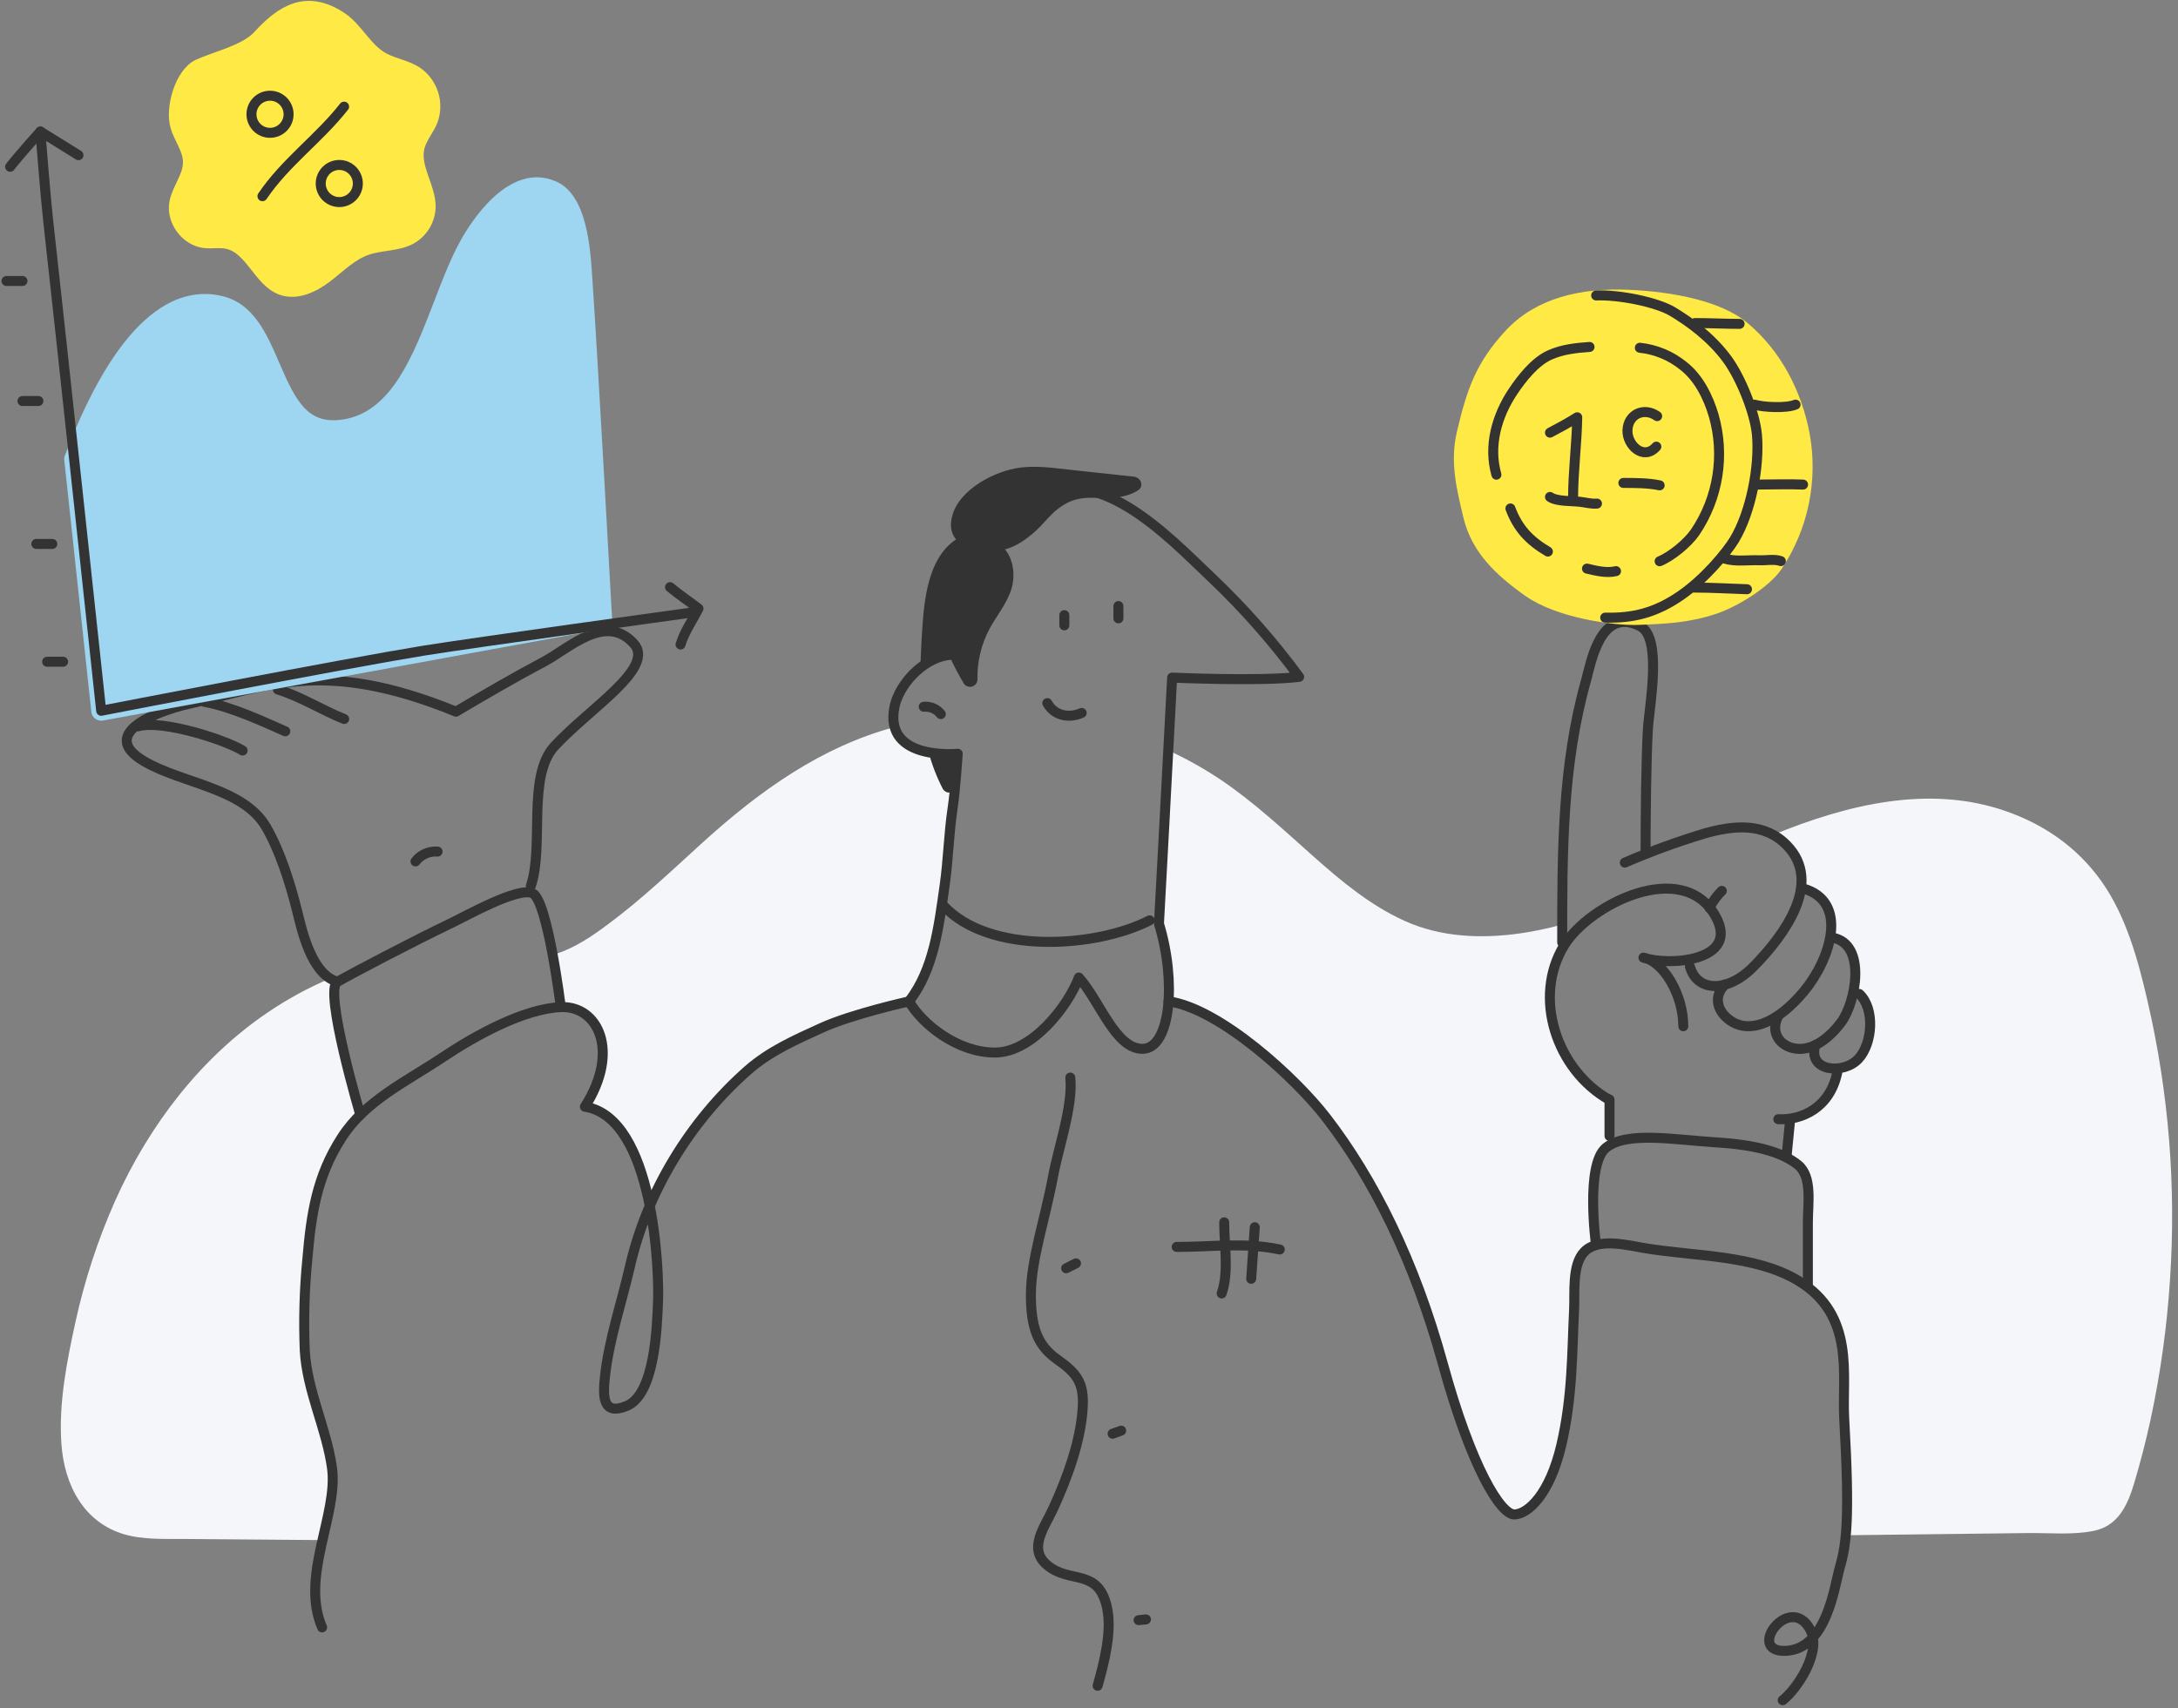 <svg xmlns="http://www.w3.org/2000/svg" width="436" height="342" viewBox="0 0 436 342"><rect x="0" y="0" width="436" height="342" fill="#808080" stroke="none"/><g fill="none" fill-rule="evenodd" transform="translate(1 1)"><path fill="#F4F6F9" fill-rule="nonzero" d="M222.054 4.672C221.216 20.333 220.179 39.379 220.179 39.379 221.731 44.404 222.379 49.664 222.094 54.915 232.349 56.334 247.543 70.269 253.673 78.228 263.125 90.494 271.335 106.839 277.032 127.572 282.729 148.304 288.614 157.767 291.372 157.659 294.129 157.55 298.436 153.545 300.715 143.809 302.994 134.072 302.863 125.071 303.284 116.61 303.45 113.294 302.829 107.654 305.33 105.062 306.098 104.302 307.08 103.793 308.144 103.603L307.631 103.507C307.631 103.507 305.495 87.634 309.637 84.244 309.92 84.015 310.224 83.811 310.543 83.635L310.246 81.869 310.246 74.582C299.991 68.742 295.132 54.773 300.903 44.387L300.903 39.539C298.079 40.32 295.207 40.919 292.306 41.333 284.626 42.399 276.57 42.085 269.312 38.786 262.532 35.71 256.698 30.879 251.041 25.842 245.099 20.555 239.254 15.092 232.719 10.665 229.332 8.381 225.766 6.377 222.054 4.672zM99.467 45.418C99.239 45.49 99.012 45.559 98.784 45.623 99.781 50.99 100.419 56.072 100.419 56.072 107.876 55.724 112.383 64.902 105.261 76.012 112.668 77.186 116.416 86.575 118.257 95.918 122.711 85.514 129.409 76.223 137.872 68.708 142.225 64.874 147.455 62.578 152.651 60.214 158.843 57.399 170.13 54.915 170.13 54.915 175.109 48.551 176.095 39.909 177.257 31.768 177.997 26.6 178.083 21.364 178.869 16.191 179.012 15.286 179.148 14.089 179.274 12.824L179.177 12.767C178.84 13.042 178.401 13.159 177.973 13.089 177.544 13.02 177.165 12.77 176.932 12.403 175.721 10.067 174.766 7.606 174.083 5.065L174.175 5.065C171.258 4.529 168.141 3.196 167.241 6.47695985e-14 152.616 3.948 140.373 12.648 128.888 23.062 122.683 28.691 116.599 34.519 109.91 39.464 106.663 41.903 103.284 44.187 99.467 45.418zM418.123 55.058C416.209 46.7 413.816 37.926 408.922 30.981 404.028 24.036 397.351 19.513 389.808 16.864 374.374 11.434 357.875 15.531 343.131 21.575 344.154 22.142 345.087 22.858 345.899 23.7 348.144 25.915 349.189 29.073 348.708 32.189L349.078 32.303C354.081 33.688 355.3 37.653 354.565 41.988L354.981 42.119C359.539 42.906 360.142 48.232 359.197 52.944L360.387 53.445C363.549 56.379 363.048 63.41 360.177 66.458 358.977 67.635 357.379 68.319 355.699 68.372L355.961 69.181C354.702 75.243 350.395 77.903 346.315 78.428L345.786 86.199C346.606 86.611 347.381 87.108 348.099 87.68 350.981 90.033 350.058 95.337 350.058 99.16L350.058 111.551 348.919 111.329C359.584 118.359 356.895 130.038 357.368 138.47 357.885 146.252 357.797 154.061 357.106 161.829L380.362 161.55 394.132 161.384C398.439 161.333 403.059 161.806 407.298 160.946 412.055 159.977 413.992 156.092 415.382 151.471 416.647 147.244 417.751 142.962 418.692 138.624 420.666 129.426 421.963 120.096 422.572 110.708 423.828 92.04 422.329 73.289 418.123 55.058L418.123 55.058zM54.63 148.292C53.519 140.373 49.645 132.967 49.184 124.831 48.931 118.727 49.105 112.612 49.702 106.532 50.466 97.57 51.548 90.01 56.573 82.205 57.652 80.55 58.913 79.021 60.333 77.647L60.333 77.647C60.333 77.647 52.927 52.579 55.747 50.984 55.225 50.837 54.726 50.616 54.266 50.329 49.875 52.194 45.677 54.484 41.732 57.166 28.463 66.156 18.077 79.578 11.235 94.83 7.785 102.598 5.13 110.695 3.31 118.997 1.601 126.768-.108 135.36.461 143.415 1.031 151.961 5.088 159.259 12.961 161.607 16.824 162.746 21.011 162.535 24.971 162.564L38.861 162.678 52.745 162.792C53.895 157.653 55.263 152.639 54.63 148.292z" transform="translate(10.825 144.586)"></path><g transform="translate(0 24.697)"><path stroke="#333" stroke-linecap="round" stroke-linejoin="round" stroke-width="2" d="M232.918 174.804C243.173 176.223 258.368 190.158 264.498 198.111 273.95 210.383 282.159 226.728 287.856 247.46 293.554 268.193 299.439 277.656 302.196 277.547 304.954 277.439 309.255 273.434 311.54 263.697 313.824 253.961 313.688 244.959 314.109 236.499 314.274 233.183 313.653 227.543 316.154 224.951 318.9 222.102 324.66 223.612 328.198 224.21 338.089 225.891 350.246 225.509 358.918 230.705 370.54 237.661 367.691 249.717 368.181 258.359 369.321 278.425 368.66 283.427 367.287 288.195 366.221 291.876 364.734 304.495 356.502 304.86 348.269 305.224 357.322 292.93 361.407 300.672 363.72 305.053 358.752 312.494 355.87 314.744M63.478 300.16C59.063 289.905 66.765 277.502 65.455 268.181 64.344 260.262 60.47 252.856 60.009 244.72 59.756 238.616 59.929 232.501 60.527 226.421 61.29 217.459 62.373 209.899 67.398 202.094 72.138 194.687 80.302 190.899 87.458 186.113 94.112 181.664 103.78 176.303 111.243 175.961 118.707 175.619 123.208 184.791 116.086 195.901 130.044 198.111 130.956 229.332 130.734 234.75 130.528 239.786 130.164 253.482 124.438 255.83 119.601 257.812 119.681 253.921 120.097 249.99 120.866 242.703 123.464 235.012 125.105 227.879 128.523 212.958 137.149 198.784 148.708 188.608 153.061 184.774 158.291 182.478 163.487 180.114 169.68 177.3 180.966 174.816 180.966 174.816"></path><path stroke="#333" stroke-linecap="round" stroke-linejoin="round" stroke-width="2" d="M318.473 223.396C318.473 223.396 316.337 207.523 320.479 204.133 324.62 200.743 334.22 202.532 342.658 203.051 351.095 203.569 356.058 205.216 358.946 207.569 361.834 209.922 360.906 215.226 360.906 219.049L360.906 231.44M321.071 194.471C310.622 188.512 305.746 174.069 312.098 163.632 317.146 155.343 335.941 145.999 342.453 157.827 347.364 166.76 333.121 167.802 327.993 166.053 332.015 166.811 335.969 173.511 335.969 179.789"></path><path stroke="#333" stroke-linecap="round" stroke-linejoin="round" stroke-width="2" d="M324.262,147.03 C329.53,144.749 334.929,142.78 340.43,141.134 C346.241,139.527 352.258,138.992 356.724,143.589 C363.971,151.053 356.154,161.615 350.07,167.802 C344.828,173.169 338.727,172.93 337.291,167.848"></path><path stroke="#333" stroke-linecap="round" stroke-linejoin="round" stroke-width="2" d="M311.728 163.005C311.728 145.088 311.682 127.631 316.508 110.517 317.459 107.156 319.311 95.642 327.332 99.692 331.827 101.971 329.161 115.73 328.888 120.202 328.517 126.264 328.42 138.718 328.42 144.575M343.683 152.682C342.668 153.667 341.834 154.825 341.222 156.1M359.903 152.192C369.304 154.796 365.344 166.503 360.165 172.747 354.986 178.992 349.876 180.849 346.389 179.237 343.541 177.921 341.336 174.514 344.287 171.443"></path><path stroke="#333" stroke-linecap="round" stroke-linejoin="round" stroke-width="2" d="M365.805,162.048 C372.767,163.256 370.506,175.061 367.583,178.986 C365.549,181.715 361.886,185.127 357.898,184.165 C354.981,183.464 353.431,180.746 354.958,177.778"></path><path stroke="#333" stroke-linecap="round" stroke-linejoin="round" stroke-width="2" d="M371.212 173.329C374.374 176.263 373.873 183.293 371.001 186.341 368.039 189.48 360.82 188.922 362.399 183.549M366.785 189.064C365.298 196.214 359.578 198.641 354.986 198.402"></path><line x1="357.37" x2="356.662" y1="198.402" y2="205.62" stroke="#333" stroke-linecap="round" stroke-linejoin="round" stroke-width="2"></line><path stroke="#333" stroke-linecap="round" stroke-linejoin="round" stroke-width="2" d="M71.135,197.536 C71.135,197.536 63.729,172.468 66.549,170.873 C69.369,169.278 82.005,162.624 89.041,159.279 C92.414,157.673 102.532,151.919 105.563,153.138 C108.594,154.357 111.261,175.961 111.261,175.961"></path><path stroke="#333" stroke-linecap="round" stroke-linejoin="round" stroke-width="2" d="M105.261 151.702C107.968 143.772 104.452 129.739 109.99 123.735 117.094 116.032 130.329 107.999 125.834 103.122 120.165 96.963 112.987 104.091 107.825 106.831 102.173 109.833 96.716 112.984 90.283 116.801 63.427 105.851 52.152 111.913 36.935 115.206 31.175 116.471 18.231 121.028 27.774 126.691 35.402 131.215 47.714 132.035 52.272 139.903 55.092 144.751 57.109 151.258 58.459 156.63 59.388 160.328 61.273 169.409 66.555 170.873M26.612 119.746C31.654 118.322 44.427 122.595 47.566 124.583M39.88 114.83C45.424 115.827 51.748 118.818 56.106 120.732M54.63 112.374C59.097 113.719 63.598 116.567 67.899 118.271M180.966 174.804C185.945 168.44 186.931 159.798 188.093 151.656 188.833 146.489 188.919 141.253 189.705 136.08 190.224 132.696 190.725 125.227 190.725 125.227 190.725 125.227 176.043 126.726 178.015 116.06 179.103 110.198 186.452 103.453 192.679 105.919 194.172 93.836 193.915 81.649 205.424 74.397 218.356 66.256 232.565 81.433 241.635 90.064 248.015 96.13 253.849 102.745 259.069 109.833 251.503 110.779 233.642 109.981 233.642 109.981 232.93 123.997 231.004 159.268 231.004 159.268 234.548 170.873 233.317 184.113 227.836 184.307 222.356 184.501 219.211 174.793 214.967 170.036 212.796 175.778 205.646 185.048 198.183 185.059 190.719 185.071 183.609 179.425 180.966 174.804zM187.848 155.633C196.963 165.484 218.294 164.139 229.141 158.584M183.917 115.815C185.233 115.696 186.52 116.251 187.335 117.291M208.654 115.092C210.061 117.621 212.973 118.191 215.536 117.057"></path><line x1="212.062" x2="212.062" y1="99.516" y2="97.47" stroke="#333" stroke-linecap="round" stroke-linejoin="round" stroke-width="2"></line><line x1="222.887" x2="222.887" y1="98.12" y2="95.659" stroke="#333" stroke-linecap="round" stroke-linejoin="round" stroke-width="2"></line><path stroke="#333" stroke-linecap="round" stroke-linejoin="round" stroke-width="2" d="M213.257 190.067C213.827 195.736 210.865 204.139 209.839 209.682 208.232 218.336 205.395 226.523 205.367 233.428 205.338 240.333 206.831 243.82 210.677 246.532 214.522 249.244 216.009 251.118 215.747 256.04 215.382 262.832 212.631 270.283 209.816 276.397 208.056 280.225 204.746 284.373 208.597 287.666 213.2 291.562 218.852 288.138 220.612 296.211 221.649 301.025 219.997 307.327 218.727 311.85M234.548 223.979C241.852 223.979 248.164 223.015 255.189 224.493"></path><line x1="250.184" x2="249.468" y1="220.034" y2="230.357" stroke="#333" stroke-linecap="round" stroke-linejoin="round" stroke-width="2"></line><path stroke="#333" stroke-linecap="round" stroke-linejoin="round" stroke-width="2" d="M244.064,219.049 C244.064,223.606 245.039,229.064 243.555,233.292"></path><line x1="212.426" x2="214.397" y1="228.255" y2="227.27" stroke="#333" stroke-linecap="round" stroke-linejoin="round" stroke-width="2"></line><line x1="221.723" x2="223.444" y1="261.384" y2="260.767" stroke="#333" stroke-linecap="round" stroke-linejoin="round" stroke-width="2"></line><line x1="228.401" x2="226.931" y1="298.56" y2="298.708" stroke="#333" stroke-linecap="round" stroke-linejoin="round" stroke-width="2"></line><path fill="#333" fill-rule="nonzero" d="M184.931 124.954C185.613 127.495 186.568 129.956 187.78 132.292 188.026 132.679 188.433 132.936 188.889 132.991 189.344 133.046 189.801 132.894 190.132 132.577 190.474 129.158 190.736 125.227 190.736 125.227 188.798 125.386 186.846 125.294 184.931 124.954zM226.025 69.754L213.417 68.392C209.691 67.987 205.931 67.389 202.205 68.101 197.168 69.064 189.99 73.029 189.409 78.761 189.247 79.881 189.5 81.022 190.121 81.968 190.206 82.086 190.297 82.198 190.395 82.305 184.156 86.429 183.843 96.228 183.45 103.168 183.358 104.763 183.296 106.369 183.256 107.976 184.888 106.625 186.858 105.747 188.953 105.435 189.831 107.39 190.822 109.293 191.921 111.132 192.269 111.687 192.939 111.949 193.571 111.777 194.203 111.605 194.648 111.041 194.667 110.386 194.588 106.812 195.436 103.279 197.129 100.131 198.502 97.624 200.348 95.402 201.322 92.685 202.296 89.967 202.011 86.503 200.182 84.304 203.139 83.558 206.05 81.097 207.942 78.972 210.665 75.907 213.069 73.952 217.354 73.97 220.652 73.97 223.837 74.328 226.765 72.517 228.093 71.702 227.426 69.925 226.025 69.754z"></path><line x1="321.198" x2="321.198" y1="201.758" y2="194.471" stroke="#333" stroke-linecap="round" stroke-linejoin="round" stroke-width="2"></line><path stroke="#333" stroke-linecap="round" stroke-linejoin="round" stroke-width="2" d="M86.597,144.82 C84.886,144.686 83.224,145.426 82.176,146.785"></path><path fill="#9ED5F0" fill-rule="nonzero" d="M117.664,31.411 C117.636,31.047 117.613,30.648 117.584,30.221 C117.186,23.903 116.525,13.323 110.298,10.628 C100.897,6.56 93.274,18.712 91.161,22.535 C89.212,26.062 87.606,30.221 85.914,34.63 C81.749,45.455 77.442,56.616 67.911,58.257 C60.698,59.499 58.282,54.793 54.932,47.01 C52.431,41.205 49.85,35.2 43.646,33.628 C35.499,31.565 23.387,35.428 11.981,65.532 C11.872,65.827 11.833,66.143 11.867,66.455 L17.28,116.83 C17.387,117.843 18.243,118.613 19.262,118.613 C19.383,118.613 19.503,118.601 19.621,118.579 L119.892,100.211 C120.882,100.031 121.583,99.142 121.527,98.137 C121.51,97.601 118.502,43.404 117.664,31.411 Z"></path><path stroke="#333" stroke-linecap="round" stroke-linejoin="round" stroke-width="2" d="M137.103,97.003 C137.103,97.003 93.189,103.059 83.669,104.609 C67.985,107.161 19.257,116.624 19.257,116.624 C19.257,116.624 10.711,36.864 8.637,18.416 C8.067,13.249 7.087,0.641 7.087,0.641"></path><path stroke="#333" stroke-linecap="round" stroke-linejoin="round" stroke-width="2" d="M1.025 7.694C2.957 5.221 7.087.641 7.087.641L14.71 5.375M133.126 91.87C134.972 93.42 136.909 94.673 138.824 96.154 137.627 98.513 135.975 100.86 135.234 103.361"></path><line x1="3.498" x2=".302" y1="30.564" y2="30.564" stroke="#333" stroke-linecap="round" stroke-linejoin="round" stroke-width="2"></line><line x1="9.469" x2="6.273" y1="83.217" y2="83.217" stroke="#333" stroke-linecap="round" stroke-linejoin="round" stroke-width="2"></line><line x1="6.689" x2="3.498" y1="54.6" y2="54.6" stroke="#333" stroke-linecap="round" stroke-linejoin="round" stroke-width="2"></line><line x1="11.634" x2="8.438" y1="106.804" y2="106.804" stroke="#333" stroke-linecap="round" stroke-linejoin="round" stroke-width="2"></line></g><g stroke-linecap="round" stroke-linejoin="round" stroke-width="2" transform="translate(290.605 57.627)"><path fill="#FFE945" fill-rule="nonzero" stroke="#FFE945" d="M34.242,0.392 C24.988,0.015 16.324,1.971 10.479,8.315 C4.755,14.528 2.998,19.608 1.012,28.087 C-0.354,33.898 0.983,39.172 2.339,44.852 C3.874,51.24 8.324,55.642 14.339,59.884 C20.354,64.126 31.55,65.695 36.426,65.496 C41.879,65.283 46.421,65.075 51.68,63.317 C55.646,61.995 61.879,58.189 64.223,54.736 C69.391,46.974 71.342,37.508 69.666,28.334 C68.082,20.039 64.058,12.179 57.458,6.717 C52.625,2.722 43.496,0.775 34.242,0.392 Z"></path><path stroke="#333" d="M27.918.533C32.538.349 40.073 1.864 43.264 3.792 46.455 5.719 50.915 8.862 54.184 13.337 56.877 17.027 59.724 24.044 60.111 28.47 60.663 34.804 58.886 43.966 55.598 49.429 54.082 51.942 49.685 57.303 44.741 60.683 39.797 64.063 35.351 65.186 29.729 65.041M18.678 28.005C20.523 27.036 22.378 26.029 24.131 24.925 24.044 30.334 23.298 35.748 23.298 41.206M18.678 40.877C20 41.816 23.036 41.656 24.654 41.845 25.835 41.971 26.857 42.3 28.082 42.208"></path><path stroke="#333" d="M40.131 24.697C37.521 22.843 34.32 24.281 34.189 27.506 34.048 30.47 37.395 33.705 39.966 30.804M33.366 38.073C35.627 38.073 38.392 38.073 40.63 38.557M7.952 36.421C6.3 30.654 8.019 24.639 11.249 19.801 13.022 17.143 15.608 13.845 18.547 12.494 21.123 11.317 23.874 11.041 26.596 10.843"></path><path stroke="#333" d="M36.663 11.007C39.86 11.344 42.889 12.604 45.38 14.634 48.441 17.002 50.368 20.891 51.448 24.576 53.728 32.531 52.368 41.086 47.734 47.942 46.252 50.107 42.993 52.785 40.625 53.753M31.893 55.734C30.005 56.184 27.942 55.671 26.082 55.225M18.257 51.816C14.508 49.603 12.232 47.138 10.755 43.182M47.719 6.058C50.722 6.058 53.651 6.223 56.63 6.223M59.603 22.392C61.351 22.925 66 23.167 67.835 22.392M60.097 38.402C63.186 38.402 66.392 38.271 69.337 38.402M53.671 53.23C55.86 53.898 58.31 53.467 60.6 53.559 61.937 53.613 63.651 53.264 64.891 53.724M47.554 59.027C51.09 59.027 54.668 59.249 58.116 59.356"></path></g><g stroke-linecap="round" stroke-linejoin="round" stroke-width="2" transform="translate(33.753)"><path fill="#FFE945" fill-rule="nonzero" stroke="#FFE945" d="M16.897,6.081 C14.192,9.031 8.511,10.214 4.894,11.869 C1.277,13.525 -0.744,20.548 0.353,24.341 C1.045,26.758 2.83,28.882 2.873,31.394 C2.924,34.288 0.658,36.722 0.146,39.565 C-0.525,43.293 2.447,47.267 6.21,47.676 C7.681,47.835 9.186,47.525 10.635,47.822 C15.4,48.794 16.978,55.447 21.563,57.077 C24.646,58.169 28.039,56.595 30.646,54.617 C33.252,52.639 35.604,50.166 38.692,49.082 C41.586,48.063 44.898,48.364 47.585,46.884 C49.92,45.565 51.39,43.115 51.456,40.434 C51.507,36.335 48.226,32.456 49.245,28.482 C49.727,26.62 51.086,25.119 51.826,23.348 C53.244,19.686 51.943,15.531 48.691,13.332 C46.687,12.041 44.218,11.706 42.119,10.584 C38.614,8.704 36.881,4.524 33.54,2.357 C26.5,-2.202 21.503,1.054 16.897,6.081 Z"></path><circle cx="19.301" cy="21.881" r="3.716" stroke="#333"></circle><circle cx="33.166" cy="35.746" r="3.716" stroke="#333"></circle><path stroke="#333" d="M34.129,20.35 C29.059,26.801 22.393,31.467 17.787,38.283"></path></g></g></svg>